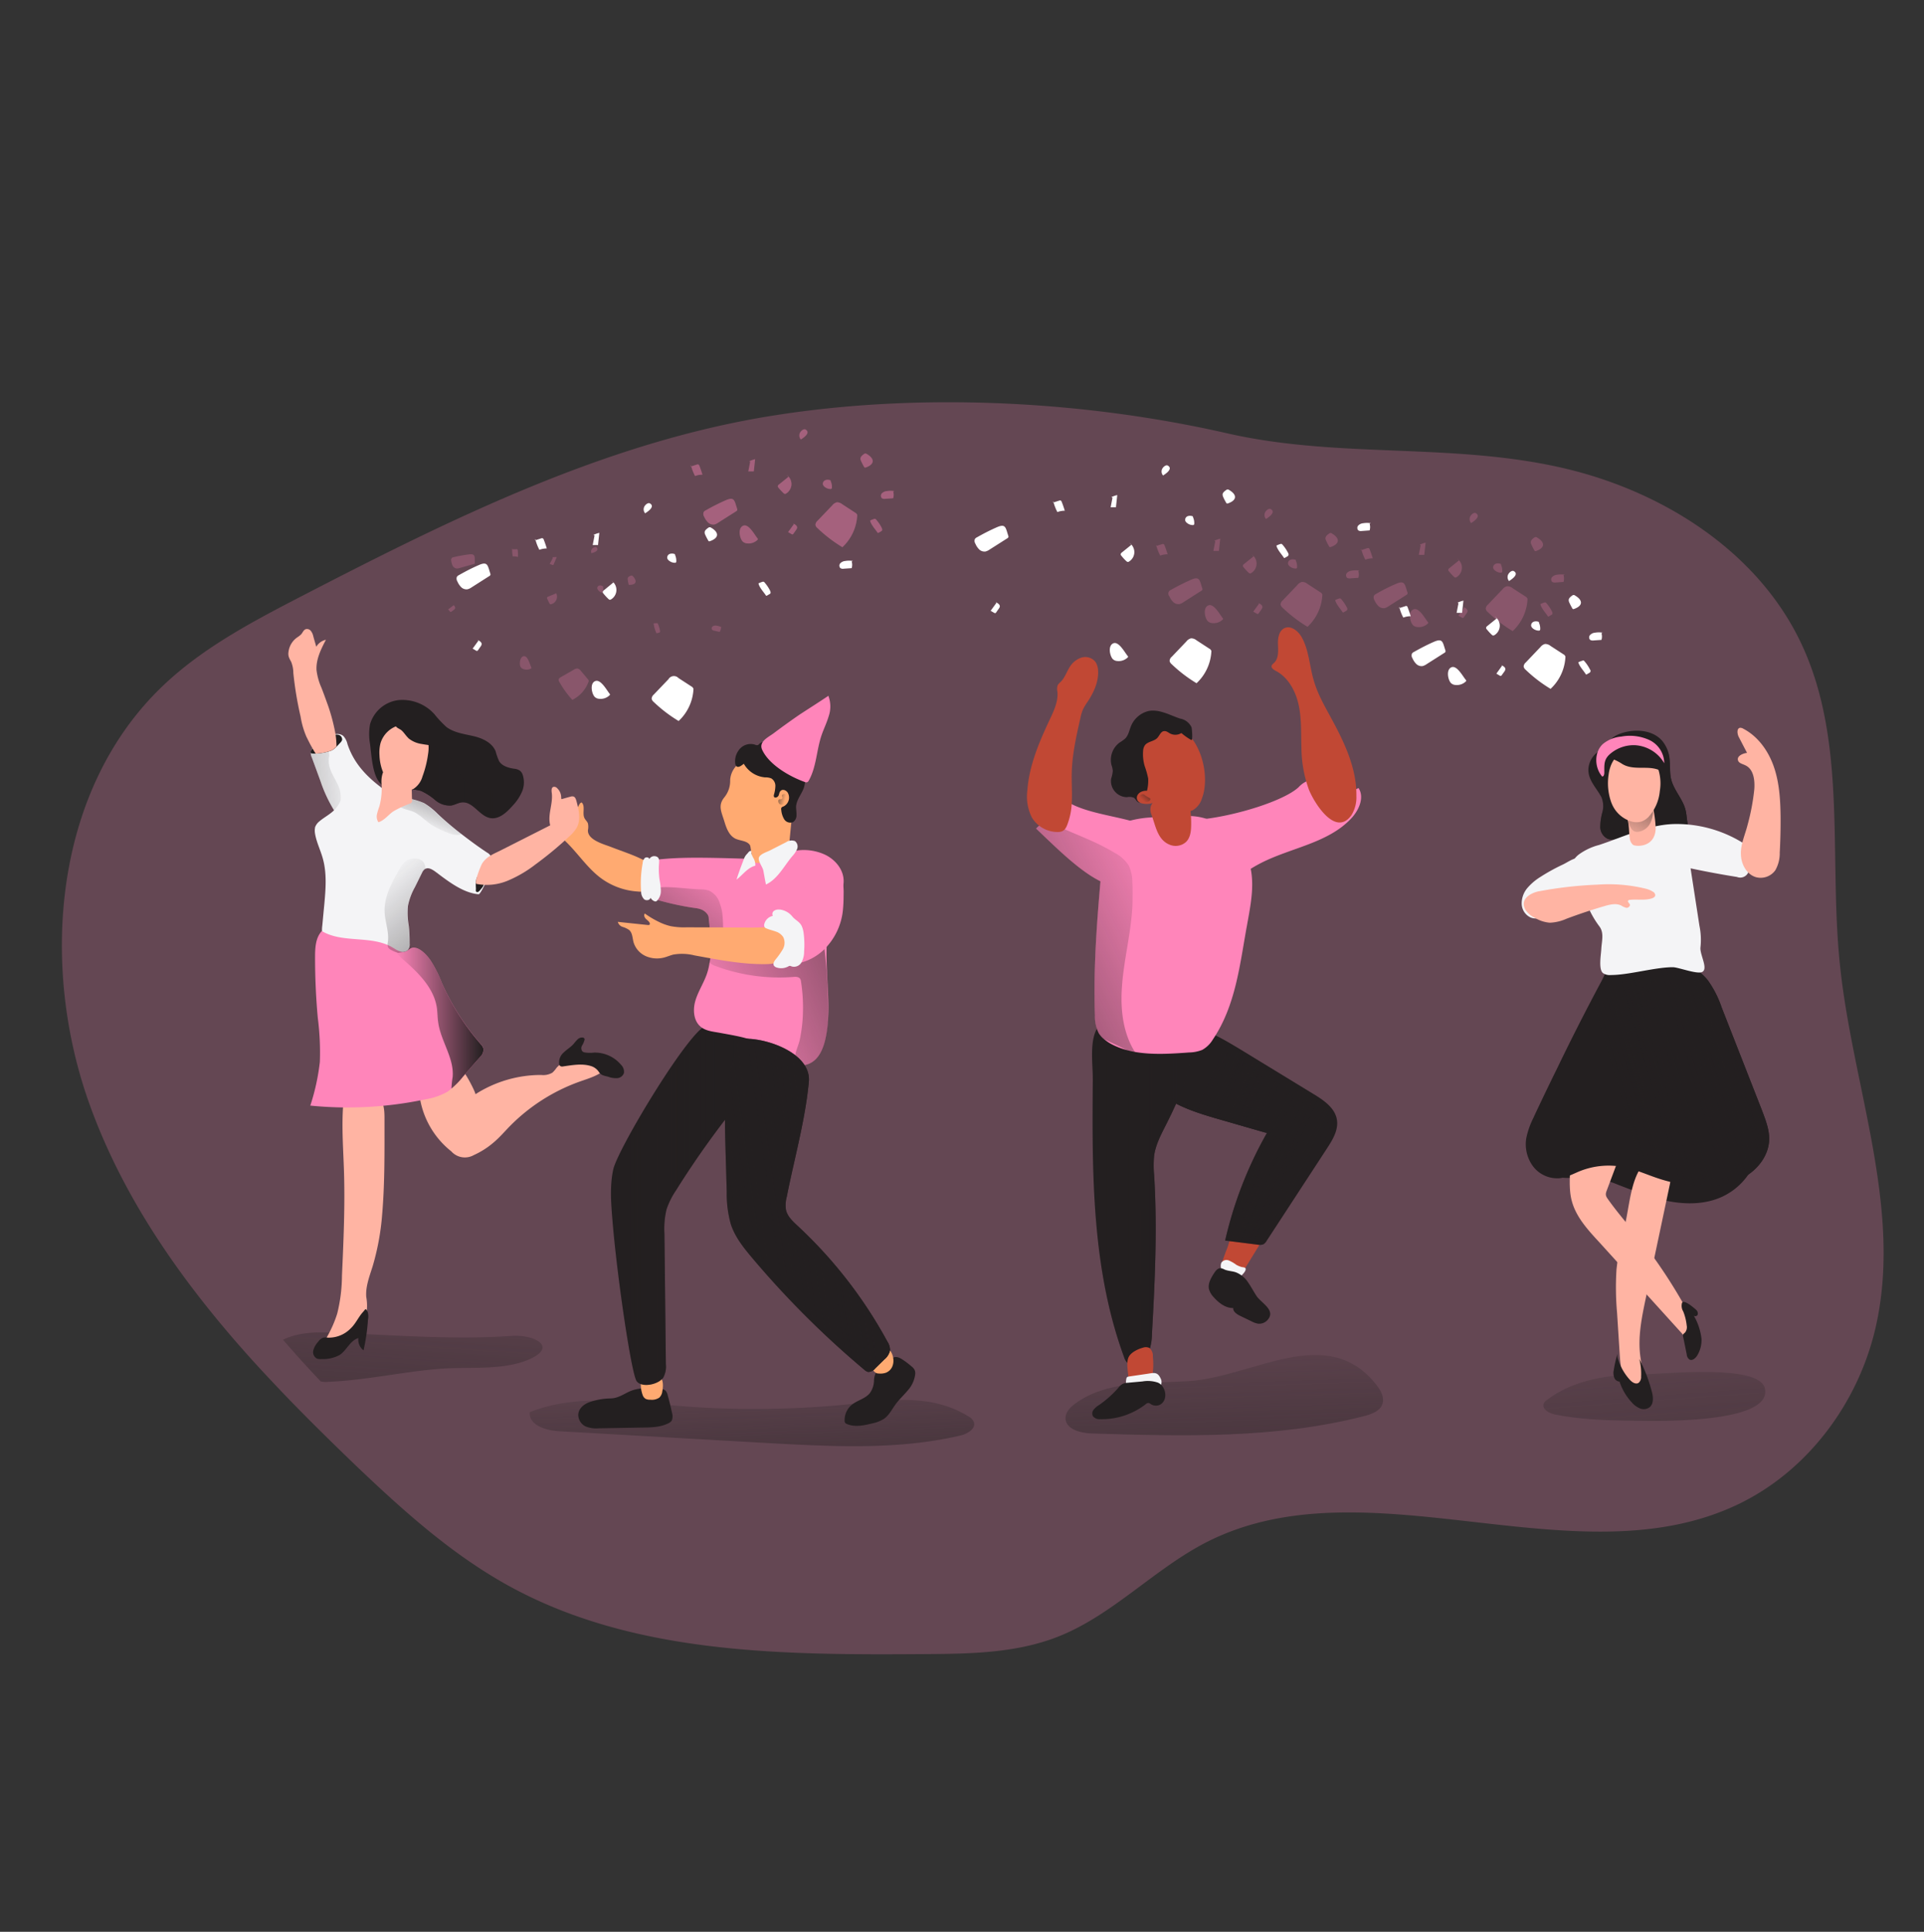 <svg width="256" height="257" fill="none" xmlns="http://www.w3.org/2000/svg"><rect width="100%" height="100%" fill="#333333" stroke="none"/><path opacity=".24" d="M249.539 176.705c-2.314 9.956-9.011 18.961-18.202 23.386-21.637 10.419-49.326-5.808-70.738 5.042-6.983 3.552-12.528 9.725-19.814 12.598-5.612 2.215-11.807 2.287-17.838 2.323-18.832.129-38.59.041-55.117-9.005-7.706-4.214-14.285-10.166-20.654-16.241-3.707-3.573-7.445-7.242-10.998-11.041a164.776 164.776 0 01-5.012-5.535c-8.105-9.396-15.043-19.644-19.236-31.276-6.774-18.832-4.665-42.151 9.897-55.864 5.268-4.975 11.776-8.398 18.212-11.734 19.983-10.336 40.52-20.513 62.72-24.054 19.45-3.12 41.251-2.05 60.446 2.323 15.12 3.47 30.326 1.146 45.389 4.785 13.046 3.166 25.513 11.184 31.176 23.412 5.99 12.937 3.584 27.996 5.012 42.192 1.618 16.35 8.469 32.684 4.757 48.689z" fill="#FF85BA"/><path d="M93.906 67.89a.699.699 0 00-.282.237.676.676 0 00.072.617c.118.282.292.534.507.755.22.216.522.319.829.283.195-.046.379-.134.543-.257l2.375-1.506a.29.29 0 00.139-.144.282.282 0 000-.16c-.369-1.11-.338-1.685-1.541-1.156a27.56 27.56 0 00-2.637 1.331h-.005zm20.019.401l-1.854-1.208a1.134 1.134 0 00-.727-.262c-.24.067-.455.211-.609.412l-1.956 2.045a.765.765 0 00-.281.56.741.741 0 00.266.417 19.059 19.059 0 003.323 2.544 6.228 6.228 0 001.976-4.307m-9.144-5.068l-1.26 1.018a.355.355 0 00-.169.23.341.341 0 00.103.227 7.5 7.5 0 00.655.704.417.417 0 00.164.103.3.3 0 00.215-.067c.415-.267.671-.724.686-1.223a1.52 1.52 0 00-.655-1.249m5.878.746a.949.949 0 00-.702-.041.528.528 0 00-.348.565.693.693 0 00.22.319c.22.185.497.293.784.298a.213.213 0 00.138-.03.249.249 0 00.066-.176 1.847 1.847 0 00-.179-.863m4.803-3.598a.516.516 0 00-.169-.062.428.428 0 00-.22.098c-.21.149-.436.34-.441.596a.76.76 0 00.087.319c.118.272.251.534.405.786a.171.171 0 00.071.077c.041.01.082.01.123 0 1.219-.416 1.25-1.177.144-1.814zm3.686 4.945a3.049 3.049 0 00-1.014 0c-.245.02-.476.123-.65.298a.473.473 0 000 .652c.143.077.302.108.461.077l1.044-.072a1.547 1.547 0 000-.889m-2.068 5.474s.02.026.036.031h.046l.363-.21a.383.383 0 00.134-.109c.071-.108 0-.252-.036-.365-.2-.395-.451-.76-.743-1.094a.237.237 0 00-.123-.093.245.245 0 00-.122 0 3.542 3.542 0 00-.559.221c.118.555.681 1.146 1.004 1.624v-.005zM99.82 61.415l-.252 1.295h.635s.051.01.077 0a.1.1 0 00.026-.067l.169-1.557c-.272.067-.533.16-.784.272m1.106 10.274a.146.146 0 01.046.088c0 .041-.02.082-.056.108a1.71 1.71 0 01-1.388.462.917.917 0 01-.604-.272c-.4-.463-.64-1.784.098-2.082.737-.298 1.525 1.244 1.909 1.696h-.005zm4.833-1.901l-.768 1.054.441.262c.041.03.097.051.148.046a.213.213 0 00.138-.113l.323-.463a.711.711 0 00.148-.293c.036-.293-.281-.462-.553-.601m-13.573-7.736c.123.504.308.987.548 1.44.313-.119.645-.18.983-.175a15.8 15.8 0 00-.399-1.172c-.03-.072-.072-.16-.148-.185a.24.24 0 00-.17 0l-.844.272m14.653-3.603s1.464-.827.63-1.32c-.241-.14-.589.164-.717.375a.81.81 0 00.087.945z" opacity=".24" fill="#FF85BA"/><path d="M93.906 67.89a.699.699 0 00-.282.237.676.676 0 00.072.617c.118.282.292.534.507.755.22.216.522.319.829.283.195-.046.379-.134.543-.257l2.375-1.506a.29.29 0 00.139-.144.282.282 0 000-.16c-.369-1.11-.338-1.685-1.541-1.156a27.56 27.56 0 00-2.637 1.331h-.005zm20.019.401l-1.854-1.208a1.134 1.134 0 00-.727-.262c-.24.067-.455.211-.609.412l-1.956 2.045a.765.765 0 00-.281.56.741.741 0 00.266.417 19.059 19.059 0 003.323 2.544 6.228 6.228 0 001.976-4.307m-9.144-5.068l-1.26 1.018a.355.355 0 00-.169.23.341.341 0 00.103.227 7.5 7.5 0 00.655.704.417.417 0 00.164.103.3.3 0 00.215-.067c.415-.267.671-.724.686-1.223a1.52 1.52 0 00-.655-1.249m5.878.746a.949.949 0 00-.702-.041.528.528 0 00-.348.565.693.693 0 00.22.319c.22.185.497.293.784.298a.213.213 0 00.138-.03.249.249 0 00.066-.176 1.847 1.847 0 00-.179-.863m4.803-3.598a.516.516 0 00-.169-.062.428.428 0 00-.22.098c-.21.149-.436.34-.441.596a.76.76 0 00.087.319c.118.272.251.534.405.786a.171.171 0 00.071.077c.041.01.082.01.123 0 1.219-.416 1.25-1.177.144-1.814zm3.686 4.945a3.049 3.049 0 00-1.014 0c-.245.02-.476.123-.65.298a.473.473 0 000 .652c.143.077.302.108.461.077l1.044-.072a1.547 1.547 0 000-.889m-2.068 5.474s.02.026.036.031h.046l.363-.21a.383.383 0 00.134-.109c.071-.108 0-.252-.036-.365-.2-.395-.451-.76-.743-1.094a.237.237 0 00-.123-.093.245.245 0 00-.122 0 3.542 3.542 0 00-.559.221c.118.555.681 1.146 1.004 1.624v-.005zM99.82 61.415l-.252 1.295h.635s.051.01.077 0a.1.1 0 00.026-.067l.169-1.557c-.272.067-.533.16-.784.272m1.106 10.274a.146.146 0 01.046.088c0 .041-.02.082-.056.108a1.71 1.71 0 01-1.388.462.917.917 0 01-.604-.272c-.4-.463-.64-1.784.098-2.082.737-.298 1.525 1.244 1.909 1.696h-.005zm4.833-1.901l-.768 1.054.441.262c.041.03.097.051.148.046a.213.213 0 00.138-.113l.323-.463a.711.711 0 00.148-.293c.036-.293-.281-.462-.553-.601m-13.573-7.736c.123.504.308.987.548 1.44.313-.119.645-.18.983-.175a15.8 15.8 0 00-.399-1.172c-.03-.072-.072-.16-.148-.185a.24.24 0 00-.17 0l-.844.272m14.653-3.603s1.464-.827.63-1.32c-.241-.14-.589.164-.717.375a.81.81 0 00.087.945zm76.539 20.545a.756.756 0 00-.282.241.678.678 0 00.072.617c.123.278.292.535.507.75.22.216.522.324.829.288.195-.051.379-.139.543-.257l2.376-1.51a.289.289 0 00.138-.145.27.27 0 000-.154c-.369-1.11-.338-1.69-1.541-1.162a23.92 23.92 0 00-2.637 1.332h-.005zm20.019.442l-1.853-1.202a1.138 1.138 0 00-.727-.263 1.09 1.09 0 00-.61.406l-1.955 2.051a.74.74 0 00-.282.56.73.73 0 00.266.417c1.009.966 2.12 1.82 3.318 2.539a6.224 6.224 0 001.976-4.307m-9.123-5.099l-1.26 1.017a.372.372 0 00-.169.232.323.323 0 00.108.22c.2.252.415.489.65.705a.253.253 0 00.353.056c.005 0 .016-.01.021-.015a1.469 1.469 0 00.031-2.467m5.867.739a.973.973 0 00-.701-.045.53.53 0 00-.349.565.602.602 0 00.221.319c.22.19.496.303.788.313a.26.26 0 00.138-.03.25.25 0 00.067-.175 1.88 1.88 0 00-.179-.869m4.797-3.613a.336.336 0 00-.169-.062.442.442 0 00-.22.093c-.21.154-.435.34-.44.601a.804.804 0 00.087.319c.118.267.251.53.404.781a.153.153 0 00.072.077.168.168 0 00.123 0c1.218-.421 1.249-1.166.143-1.809zm3.686 4.955a3.048 3.048 0 00-1.013 0 1.05 1.05 0 00-.651.297.47.47 0 000 .658.72.72 0 00.461.078l1.045-.078a1.547 1.547 0 000-.889m-2.079 5.469s.021.025.036.03a.07.07 0 00.046 0l.364-.21a.39.39 0 00.133-.108c.071-.103 0-.247-.036-.365a5.325 5.325 0 00-.743-1.1.265.265 0 00-.122-.093.249.249 0 00-.123 0c-.19.057-.379.129-.558.216.122.555.691 1.151.998 1.63h.005zm-16.927-9.457l-.251 1.28h.635s.051.01.077 0a.126.126 0 00.026-.072l.169-1.553a3.816 3.816 0 00-.784.273m1.086 10.289s.041.057.051.088a.181.181 0 01-.061.113 1.714 1.714 0 01-1.388.462.918.918 0 01-.604-.272c-.405-.463-.645-1.789.092-2.082.737-.293 1.531 1.244 1.915 1.691h-.005zm4.828-1.912l-.768 1.06.461.261a.237.237 0 00.143.046.212.212 0 00.138-.118l.323-.462a.743.743 0 00.148-.298c.036-.288-.281-.463-.548-.597m-13.593-7.719c.123.504.307.987.548 1.44.317-.119.65-.18.988-.18a17.155 17.155 0 00-.405-1.167c-.03-.077-.071-.165-.148-.185a.24.24 0 00-.169 0l-.85.272m14.659-3.603c0-.026 1.464-.833.629-1.321-.24-.144-.588.16-.716.375a.806.806 0 00.087.946zm-39.946 8.881a.53.53 0 00-.205.853c.118.283.287.534.502.755.22.216.522.32.829.283.195-.046.384-.133.548-.257l2.37-1.511a.262.262 0 00.139-.139.288.288 0 000-.16c-.369-1.11-.333-1.69-1.536-1.156-.901.396-1.782.843-2.642 1.332h-.005zm20.024.411l-1.853-1.208a1.138 1.138 0 00-.727-.262 1.1 1.1 0 00-.615.411l-1.951 2.046a.745.745 0 00-.286.56.755.755 0 00.266.416c1.009.967 2.12 1.82 3.318 2.54a6.227 6.227 0 001.976-4.303m-9.149-5.077l-1.26 1.017a.372.372 0 00-.169.232c.005.087.046.17.108.226.199.246.419.483.65.704a.404.404 0 00.169.103c.077 0 .148-.02.21-.067a1.469 1.469 0 00.03-2.467m5.888.74a.946.946 0 00-.701-.041.518.518 0 00-.343.565.627.627 0 00.215.319c.22.185.497.293.783.298.052 0 .103-.01.144-.03a.244.244 0 00.061-.176 1.86 1.86 0 00-.179-.863m4.802-3.603a.336.336 0 00-.169-.062.392.392 0 00-.22.098c-.21.149-.44.34-.461.596a.797.797 0 00.087.319c.118.267.251.53.405.781a.183.183 0 00.072.082.166.166 0 00.122 0c1.24-.421 1.27-1.171.164-1.814zm3.687 4.95a3.049 3.049 0 00-1.014 0 1.03 1.03 0 00-.65.298.473.473 0 000 .652.652.652 0 00.46.077l1.045-.071a1.483 1.483 0 000-.895m-2.079 5.474s.021.026.036.03a.071.071 0 00.046 0l.369-.21a.422.422 0 00.128-.103.36.36 0 00-.036-.365 5.19 5.19 0 00-.742-1.094.223.223 0 00-.123-.093.251.251 0 00-.123 0c-.19.057-.379.129-.558.221.123.545.691 1.146.998 1.62l.005-.006zM161.7 72.008l-.251 1.28h.635a.078.078 0 00.082 0 .176.176 0 00.026-.072l.169-1.552c-.272.067-.533.16-.784.272m1.116 10.3s.041.057.046.088a.139.139 0 01-.061.108 1.715 1.715 0 01-1.388.462.917.917 0 01-.604-.272c-.399-.463-.645-1.784.092-2.082.738-.298 1.531 1.234 1.915 1.696zm4.828-1.922l-.768 1.054.461.262a.21.21 0 00.144.046.245.245 0 00.143-.113l.317-.463a.714.714 0 00.149-.298c.036-.288-.282-.462-.548-.596m-13.588-7.73c.117.504.302.987.542 1.44.313-.124.65-.18.988-.175a18.339 18.339 0 00-.404-1.172c-.026-.072-.072-.165-.149-.185a.239.239 0 00-.169 0l-.849.272m14.658-3.608c0-.026 1.47-.833.635-1.321-.241-.139-.594.16-.722.375a.81.81 0 00.087.946z" opacity=".24" fill="#FF85BA"/><path d="M188.145 86.723a.654.654 0 00-.277.236.675.675 0 00.072.617c.118.278.287.535.502.75.22.216.522.324.829.288.195-.051.384-.139.548-.257l2.376-1.51a.283.283 0 00.133-.145.27.27 0 000-.154c-.374-1.11-.338-1.69-1.541-1.162-.912.396-1.782.854-2.637 1.337h-.005zm20.019.412l-1.854-1.203a1.134 1.134 0 00-.727-.262 1.116 1.116 0 00-.614.406l-1.951 2.05a.766.766 0 00-.287.561.757.757 0 00.267.416 18.733 18.733 0 003.317 2.54 6.225 6.225 0 001.977-4.308m-9.134-5.073l-1.26 1.018a.365.365 0 00-.164.231c0 .087.041.17.103.226.199.247.414.483.65.704a.32.32 0 00.169.103.308.308 0 00.21-.061 1.47 1.47 0 00.036-2.463m5.873.73a.949.949 0 00-.702-.041.52.52 0 00-.343.565.649.649 0 00.215.319c.22.185.497.293.783.303.052 0 .103-.01.144-.03a.225.225 0 00.061-.176 1.877 1.877 0 00-.174-.868m4.797-3.608a.336.336 0 00-.168-.062.39.39 0 00-.221.093c-.21.154-.44.34-.44.601 0 .108.031.216.082.319.118.267.256.53.404.781a.153.153 0 00.072.077.17.17 0 00.123 0c1.224-.421 1.249-1.166.143-1.809h.005zm3.687 4.954a3.049 3.049 0 00-1.014 0c-.246.02-.471.124-.65.298a.47.47 0 000 .658.72.72 0 00.461.078l1.044-.073a1.565 1.565 0 000-.894m-2.079 5.469s.021.026.036.031a.07.07 0 00.046 0l.369-.21a.29.29 0 00.159-.37.4.4 0 00-.062-.098 5.31 5.31 0 00-.742-1.1.273.273 0 00-.123-.093.252.252 0 00-.123.026c-.19.056-.379.129-.558.216.123.524.691 1.105.998 1.598zm-16.947-9.456l-.246 1.28h.63c.026.01.057.01.082 0 .016-.021.021-.047.026-.073l.169-1.552a3.822 3.822 0 00-.784.273m1.111 10.284a.192.192 0 01.046.093.139.139 0 01-.061.108 1.715 1.715 0 01-1.388.462.918.918 0 01-.604-.272c-.399-.463-.64-1.789.092-2.082.733-.293 1.521 1.244 1.915 1.691zm4.818-1.902l-.762 1.059.44.262c.041.03.092.046.143.046a.253.253 0 00.144-.118l.317-.442a.745.745 0 00.149-.298c.035-.288-.277-.463-.548-.596m-13.573-7.751c.122.504.302.987.542 1.439.318-.118.65-.18.988-.18a14.47 14.47 0 00-.404-1.167.213.213 0 00-.23-.195.152.152 0 00-.082.026l-.85.272m14.653-3.613c0-.026 1.469-.833.635-1.321-.241-.144-.589.16-.717.375a.8.8 0 00.082.946zm-70.799-5.822a.7.7 0 00-.282.236.688.688 0 00.072.622c.117.277.286.534.501.75.221.216.523.319.83.283.194-.047.384-.134.548-.252l2.375-1.511a.275.275 0 00.133-.144.254.254 0 000-.154c-.373-1.116-.337-1.691-1.541-1.162-.901.396-1.776.843-2.631 1.331h-.005zm31.063 14.909l-1.854-1.208a1.134 1.134 0 00-.727-.262c-.245.067-.46.21-.614.411l-1.951 2.046a.745.745 0 00-.286.56.755.755 0 00.266.416 18.709 18.709 0 003.318 2.54 6.229 6.229 0 001.976-4.308m-10.645-14.109l-1.259 1.018a.361.361 0 00-.164.231c0 .088.041.17.102.227.2.251.415.488.65.704a.408.408 0 00.169.102.286.286 0 00.21-.066c.42-.267.676-.725.686-1.224 0-.493-.24-.96-.65-1.243m8.458-3.515a.946.946 0 00-.701-.041.518.518 0 00-.343.565.606.606 0 00.22.319c.215.19.492.293.778.303a.268.268 0 00.144-.03.25.25 0 00.066-.176 1.894 1.894 0 00-.179-.868m4.798-3.609a.34.34 0 00-.169-.062.42.42 0 00-.22.093c-.21.154-.461.34-.461.601a.888.888 0 00.082.319c.118.267.256.53.409.781a.153.153 0 00.072.077.155.155 0 00.118 0c1.244-.421 1.28-1.166.169-1.809zm18.872 4.436a3.054 3.054 0 00-1.014 0 1.03 1.03 0 00-.65.298.473.473 0 000 .653c.138.082.302.113.46.082l1.045-.077a1.547 1.547 0 000-.89m-11.397 4.529s.02.026.036.031h.046l.369-.21a.373.373 0 00.128-.109.362.362 0 00-.036-.365 5.154 5.154 0 00-.743-1.094.215.215 0 00-.245-.093c-.19.057-.379.129-.559.221.123.555.692 1.146.999 1.624l.005-.005zm-22.815-7.997l-.246 1.28h.635s.051.01.077 0a.09.09 0 000-.073l.169-1.552a3.886 3.886 0 00-.789.273m2.182 21.144c.025.02.046.051.046.087a.14.14 0 01-.062.108c-.368.355-.88.525-1.387.463a.913.913 0 01-.604-.273c-.4-.462-.64-1.783.092-2.081.732-.298 1.531 1.244 1.915 1.696zm-17.475-7.072l-.768 1.054.461.262a.177.177 0 00.251-.01c.015-.016.025-.036.036-.057l.322-.462a.693.693 0 00.149-.293c.035-.288-.282-.463-.548-.597m7.664-13.42c.123.504.308.987.548 1.44.313-.119.645-.18.983-.18a13.02 13.02 0 00-.404-1.167c-.026-.077-.067-.165-.143-.185a.24.24 0 00-.169 0l-.845.272m14.643-3.603c0-.025 1.464-.832.63-1.32-.241-.144-.589.159-.717.375a.794.794 0 00.087.946zM61.072 76.506a.698.698 0 00-.282.236.708.708 0 00.072.617c.117.282.286.534.501.755.22.216.523.319.83.283a1.57 1.57 0 00.548-.252l2.37-1.51a.29.29 0 00.138-.145.263.263 0 000-.154c-.368-1.115-.337-1.691-1.54-1.162-.917.396-1.783.848-2.638 1.332zM92.134 91.41l-1.853-1.202a.838.838 0 00-1.337.15l-1.955 2.045a.767.767 0 00-.282.56.745.745 0 00.266.416 18.801 18.801 0 003.323 2.54 6.225 6.225 0 001.976-4.303M81.623 77.482l-1.26 1.038a.37.37 0 00-.169.231c.005.088.046.17.108.227.2.246.415.483.65.704a.37.37 0 00.17.108.34.34 0 00.209-.067 1.469 1.469 0 00.03-2.467m8.464-3.521a.973.973 0 00-.701-.046.519.519 0 00-.343.565.584.584 0 00.22.319c.215.185.492.293.778.298.052.01.103 0 .144-.03a.213.213 0 00.061-.17 1.888 1.888 0 00-.174-.869m4.797-3.602a.337.337 0 00-.169-.062.385.385 0 00-.22.092c-.21.15-.46.34-.46.596 0 .114.03.221.081.32.118.266.256.528.405.78a.151.151 0 00.071.077.17.17 0 00.123 0c1.244-.421 1.275-1.166.17-1.809v.005zm18.873 4.43a3.054 3.054 0 00-1.014 0c-.246.02-.476.123-.65.297a.473.473 0 000 .653.653.653 0 00.46.077l1.045-.072a1.547 1.547 0 000-.889m-11.397 4.534s.02.025.036.03c.015.005.03.005.046 0l.363-.21a.358.358 0 00.133-.103c.072-.108 0-.252-.035-.365a5.325 5.325 0 00-.743-1.1.257.257 0 00-.123-.088.249.249 0 00-.123 0 3.738 3.738 0 00-.558.216c.108.55.692 1.147.999 1.624l.005-.005zm-22.815-7.998l-.246 1.28h.63c.026.01.056.01.082 0a.17.17 0 000-.072l.169-1.552a3.826 3.826 0 00-.783.272m2.155 21.14c.02.026.036.057.046.088 0 .046-.025.082-.061.112-.374.355-.88.525-1.388.463a.917.917 0 01-.604-.272c-.4-.463-.645-1.789.092-2.082.738-.293 1.547 1.244 1.915 1.691zm-17.459-7.067l-.768 1.054.44.262a.23.23 0 00.149.046.217.217 0 00.138-.113l.323-.463a.63.63 0 00.143-.293c.036-.293-.276-.462-.548-.601M71.225 71.7c.117.503.302.986.542 1.444.318-.118.65-.18.988-.18-.122-.396-.25-.787-.404-1.167a.258.258 0 00-.148-.185.313.313 0 00-.17 0l-.85.278m14.659-3.598c0-.026 1.47-.833.635-1.321-.241-.144-.59.16-.717.375a.8.8 0 00.082.946z" fill="#fff"/><path d="M60.36 74.126a.48.48 0 00-.241.102.48.48 0 00-.072.432c.026.211.087.417.185.607a.72.72 0 00.501.365c.144.005.287-.016.42-.062l1.9-.54a.181.181 0 00.123-.072.193.193 0 000-.108c-.026-.822.112-1.207-.804-1.094-.676.087-1.342.21-2.007.365l-.005.005zm17.93 16.319l-.998-1.188a.78.78 0 00-.436-.318.81.81 0 00-.496.149l-1.726.987c-.128.072-.271.17-.302.318a.494.494 0 00.098.335 12.69 12.69 0 001.725 2.38 4.359 4.359 0 002.186-2.499m-4.336-11.673l-1.05.432a.194.194 0 00-.138.298c.087.206.184.411.297.607.02.04.05.077.092.103a.2.2 0 00.153 0c.543-.15.866-.715.717-1.265a1.002 1.002 0 00-.204-.385m6.41-.673a.666.666 0 00-.461-.17.376.376 0 00-.348.314c0 .092.03.185.082.262a.86.86 0 00.46.36.18.18 0 00.103 0c.04 0 .061-.062.072-.103.071-.2.087-.417.056-.622m3.968-1.434a.247.247 0 00-.272-.072c-.169.061-.363.139-.414.313a.589.589 0 000 .231c.025.206.061.412.117.607 0 .026.016.046.031.067.026.01.056.01.082 0 .896 0 1.06-.489.456-1.146zm11.817 6.794a2.291 2.291 0 00-.681-.215.726.726 0 00-.497.072.328.328 0 00-.122.441c.081.083.189.14.307.155l.716.159c.118-.18.18-.386.18-.601m-8.602.755v.026h.036l.286-.067a.299.299 0 00.113-.041.26.26 0 00.046-.257 3.817 3.817 0 00-.276-.89.162.162 0 00-.067-.087.249.249 0 00-.087 0c-.138 0-.276.01-.415.031.057.442.18.874.364 1.28v.005zM73.564 74.218l-.42.812.42.139s.041.005.062 0c.015-.01.025-.026.025-.041l.425-1.013c-.194-.01-.389 0-.583.026m-2.791 14.674s.006.047 0 .072c0 .031-.035.046-.066.062-.318.17-.696.185-1.03.046a.642.642 0 01-.358-.308c-.174-.386-.071-1.337.461-1.393.533-.057.814 1.146.988 1.526l.005-.005zM60.355 80.52l-.732.56.245.267c.02.03.051.051.087.062a.183.183 0 00.123-.047l.307-.236a.46.46 0 00.16-.17c.081-.185-.093-.38-.252-.514m7.854-7.503c-.015.364.01.724.077 1.084.235-.02.471.01.701.077 0-.293 0-.58-.035-.869a.23.23 0 00-.062-.159.17.17 0 00-.123 0h-.624m10.613.525s1.157-.263.697-.761c-.134-.144-.43 0-.558.113a.56.56 0 00-.134.653l-.005-.005z" opacity=".24" fill="#FF85BA"/><path d="M212.603 156.788c.916.18 1.817.457 2.677.822 2.233.853 4.465 1.763 6.81 2.205 2.345.442 4.859.401 7.03-.596a8.678 8.678 0 004.08-3.917.336.336 0 00.052-.262.367.367 0 00-.205-.164l-5.274-2.195a24.946 24.946 0 00-3.978-1.393 24.228 24.228 0 00-5.315-.416 27.87 27.87 0 00-5.555.391 9.742 9.742 0 00-4.941 2.446 3.466 3.466 0 00-.926 1.439c-.41 1.45.512 1.573 1.638 1.558 1.285-.016 2.611-.155 3.912.072l-.005.01z" fill="#231F20"/><path d="M218.992 182.821c-4.592 0-9.441.622-13.117 3.387a1.279 1.279 0 00-.461.488c-.317.73.671 1.311 1.444 1.47 3.763.766 7.639.807 11.479.853 2.355.026 17.536.335 16.491-4.307-.732-3.305-13.511-1.891-15.836-1.891z" fill="url(#paint0_linear_2188_2352)"/><path d="M209.659 161.152c.783 1.593 2.058 2.94 3.287 4.276l11.156 12.31c.087.113.205.2.338.257a.622.622 0 00.584-.221c.696-.73.271-1.928-.21-2.822a69.328 69.328 0 00-5.007-7.992c-1.849-2.55-4.019-4.847-5.847-7.407-.128-.18-.267-.375-.287-.596-.026-.206.051-.411.123-.601.512-1.362 1.024-2.724 1.531-4.087a7.701 7.701 0 00-5.453-.478c-.256.072-.517.17-.686.376-.195.236-.22.565-.241.868-.071 1.249-.148 2.509 0 3.752a7.25 7.25 0 00.712 2.36v.005z" fill="#FFB4A3"/><path d="M216.197 163.007a39.214 39.214 0 00-1.111 5.854 38.191 38.191 0 00.077 5.829l.348 5.474c.123 1.973.42 4.24 2.084 5.289.246.185.558.262.86.21.599-.169.65-.997.538-1.614-.221-1.223-.579-2.415-.743-3.649-.338-2.585.205-5.191.743-7.745l3.21-15.189c.491-2.323-2.279-4.358-3.845-2.168-1.403 1.968-1.603 5.422-2.161 7.709z" fill="#FFB4A3"/><path d="M204.093 148.585c-.46.889-.803 1.835-1.008 2.812a4.931 4.931 0 00.952 3.839 4.028 4.028 0 003.584 1.496c.927-.124 1.741-.586 2.596-.931a10.325 10.325 0 015.857-.529c1.618.324 3.128 1.038 4.7 1.542 1.762.576 3.6.894 5.453.956 2.043.067 4.168-.206 5.929-1.213 1.761-1.007 3.169-2.853 3.241-4.898.046-1.337-.461-2.622-.927-3.871l-5.406-13.8a13.65 13.65 0 00-1.813-3.557c-1.387-1.757-3.569-2.729-5.765-3.094-1.736-.287-4.239-.555-5.944 0-1.347.427-1.854 2.061-2.468 3.213a302.155 302.155 0 00-5.909 11.621 353.715 353.715 0 00-3.077 6.404l.005.01z" fill="#231F20"/><path d="M204.093 148.585c-.46.889-.803 1.835-1.008 2.812a4.931 4.931 0 00.952 3.839 4.028 4.028 0 003.584 1.496c.927-.124 1.741-.586 2.596-.931a10.325 10.325 0 015.857-.529c1.618.324 3.128 1.038 4.7 1.542 1.762.576 3.6.894 5.453.956 2.043.067 4.168-.206 5.929-1.213 1.761-1.007 3.169-2.853 3.241-4.898.046-1.337-.461-2.622-.927-3.871l-5.406-13.8a13.65 13.65 0 00-1.813-3.557c-1.387-1.757-3.569-2.729-5.765-3.094-1.736-.287-4.239-.555-5.944 0-1.347.427-1.854 2.061-2.468 3.213a302.155 302.155 0 00-5.909 11.621 353.715 353.715 0 00-3.077 6.404l.005.01z" fill="url(#paint1_linear_2188_2352)"/><path d="M211.379 102.009a3.034 3.034 0 011.725-2.262c.251-.072.482-.21.666-.395.092-.144.164-.304.22-.463.338-.776 1.183-1.192 1.992-1.418 1.787-.514 3.947-.324 5.171 1.079.573.699.922 1.557.993 2.462.103.894 0 1.814.22 2.688.354 1.434 1.506 2.56 1.885 3.983.184.699.174 1.434.358 2.128.21.565.384 1.146.517 1.732a4.523 4.523 0 01-.389 2.169c-.159.514-.44.982-.819 1.362-.804.709-2.084.566-3.011.026-.927-.545-1.618-1.393-2.396-2.149-.778-.755-1.746-1.392-2.816-1.392-.594 0-1.198.241-1.761.041a1.759 1.759 0 01-1.009-1.594c.01-.668.108-1.331.287-1.973a3.08 3.08 0 00-.123-1.964c-.676-1.3-1.966-2.41-1.71-4.055v-.005z" fill="#231F20"/><path d="M211.379 102.009a3.034 3.034 0 011.725-2.262c.251-.072.482-.21.666-.395.092-.144.164-.304.22-.463.338-.776 1.183-1.192 1.992-1.418 1.787-.514 3.947-.324 5.171 1.079.573.699.922 1.557.993 2.462.103.894 0 1.814.22 2.688.354 1.434 1.506 2.56 1.885 3.983.184.699.174 1.434.358 2.128.21.565.384 1.146.517 1.732a4.523 4.523 0 01-.389 2.169c-.159.514-.44.982-.819 1.362-.804.709-2.084.566-3.011.026-.927-.545-1.618-1.393-2.396-2.149-.778-.755-1.746-1.392-2.816-1.392-.594 0-1.198.241-1.761.041a1.759 1.759 0 01-1.009-1.594c.01-.668.108-1.331.287-1.973a3.08 3.08 0 00-.123-1.964c-.676-1.3-1.966-2.41-1.71-4.055v-.005z" fill="url(#paint2_linear_2188_2352)"/><path d="M232.192 112.314c.251.149.476.334.666.55.64.812.256 1.999-.159 2.95a1.172 1.172 0 01-1.582.853 121.542 121.542 0 01-6.175-1.146l1.178 7.632c.194.931.24 1.892.143 2.837-.149.931 1.07 2.863.235 3.31-.665.36-3.164-.621-3.916-.627-2.386 0-5.858 1.044-8.244 1.039a1.584 1.584 0 01-1.059-.262c-.594-.514-.267-2.354-.221-3.136.052-1.11.415-2.189-.256-3.078a12.646 12.646 0 01-2.365-5.577c-.041-.252-.107-.55-.343-.643-.154-.025-.307-.036-.461-.025a.854.854 0 01-.614-.715 2.719 2.719 0 011.065-2.606 7.97 7.97 0 012.667-1.254c3.241-1.064 6.605-2.724 10.046-2.791a16.741 16.741 0 019.4 2.699l-.005-.01z" fill="#F4F4F6"/><path d="M216.847 111.497c.026.339.174.658.425.889.354.263 3.001.427 3.026-2.246a15.863 15.863 0 00-.389-2.863c-.169-.334-.681.586-1.044.509-.645-.133-2.734.16-2.453.812.405.987.302 2.128.435 2.899z" fill="#FFB4A3"/><path d="M216.97 110.099c.097.19.241.349.415.462.169.088.358.118.547.103a2.141 2.141 0 001.664-1.182 3.738 3.738 0 00.318-2.097c0 .175-.809.56-.927.627-.363.175-.747.313-1.116.462a4.71 4.71 0 00-1.075.54c-.359.267-.021.75.174 1.079v.006z" fill="url(#paint3_linear_2188_2352)"/><path d="M214.41 106.794a4.095 4.095 0 002.826 2.539c.374.082.758.072 1.127-.026.374-.128.706-.344.983-.627a5.901 5.901 0 001.5-3.433 6.137 6.137 0 00-.128-2.663 3.33 3.33 0 00-1.633-2.035 5.173 5.173 0 00-2.647-.278 3.49 3.49 0 00-.886.149c-.927.34-1.388 1.666-1.505 2.56a7.593 7.593 0 00.363 3.824v-.01zm17.229 6.8c0 1.3.717 2.698 1.961 3.089a2.395 2.395 0 002.611-.9c.41-.719.615-1.536.594-2.364.087-1.583.123-3.166.113-4.749-.026-2.236-.159-4.508-.881-6.62-.722-2.118-2.104-4.081-4.096-5.114a.732.732 0 00-.415-.113c-.46.072-.394.796-.169 1.228l1.096 2.107c-.599.077-1.387.437-1.198 1.008.123.39.619.462.993.658 1.096.519 1.265 1.999 1.168 3.212a29.221 29.221 0 01-.886 4.688c-.323 1.295-.922 2.549-.896 3.88l.005-.01z" fill="#FFB4A3"/><path d="M205.046 116.611a7.46 7.46 0 00-1.772 1.47 3.186 3.186 0 00-.804 2.117 2.05 2.05 0 001.188 1.861c.927.365 1.915-.108 2.78-.566l3.902-2.102a3.589 3.589 0 001.454-1.141c.599-.966.158-2.246-.461-3.192a2.56 2.56 0 00-.753-.801c-.783-.463-1.899.416-2.626.755a25.682 25.682 0 00-2.903 1.593l-.005.006z" fill="#F4F4F6"/><path d="M204.8 118.569c2.56-.483 5.15-.776 7.751-.879a20.846 20.846 0 016.431.54c.348.082.681.226.983.421a.545.545 0 01.277.463c-.031.221-.261.339-.461.406-.927.293-1.925.092-2.888.19-.102 0-.22.036-.266.123-.082.175.174.319.241.504.066.185-.215.463-.461.437a2.261 2.261 0 01-.697-.308c-.675-.329-1.479-.139-2.206.072a73.611 73.611 0 00-5.064 1.685 5.963 5.963 0 01-2.227.53 4.527 4.527 0 01-1.92-.607 3.22 3.22 0 01-1.321-1.11c-.804-1.388.655-2.251 1.823-2.472l.005.005z" fill="#FFB4A3"/><path d="M214.692 182.415c-.036.298 0 .606.107.889a.79.79 0 00.691.494 7.447 7.447 0 001.618 2.76 2.94 2.94 0 001.116.817c.441.175.943.098 1.316-.201.461-.436.436-1.192.302-1.824a21.578 21.578 0 00-1.73-4.59 7.76 7.76 0 01.246 2.38.996.996 0 01-.328.822c-.384.257-.886-.077-1.188-.421a7.381 7.381 0 01-1.526-2.647 1.648 1.648 0 01-.092-.802 15.023 15.023 0 00-.522 2.313l-.01.01zm9.113-9.093c-.107.391-.051.802.159 1.146.241.596.394 1.224.461 1.861.071.339-.01.689-.226.956a1.205 1.205 0 00-.23.221.571.571 0 000 .411l.461 2.262a.925.925 0 00.353.678c.369.216.809-.149 1.034-.514a3.94 3.94 0 00.579-2.22 7.966 7.966 0 00-1.055-3.146c.098.206.461.139.538-.072a.613.613 0 00-.174-.627c-.19-.18-1.649-1.475-1.895-.951l-.005-.005zm-7.875-71.642c.794.462 1.772.462 2.694.462.921 0 1.914.036 2.647.602-.139-1.332-.753-2.73-1.956-3.3a3.926 3.926 0 00-2.78-.082 3.43 3.43 0 00-1.854 1.094c-.287.37-.276.463.123.612.389.17.763.375 1.116.612h.01z" fill="#231F20"/><path d="M217.477 99.135a4.816 4.816 0 013.963 2.406 3.457 3.457 0 00-1.966-3.084 6.239 6.239 0 00-3.763-.463 4.42 4.42 0 00-2.458 1.003c-1.152 1.089-1.111 3.109-.072 4.312.21 0 .277-.278.282-.494 0-1.243-.072-1.881.978-2.682a4.814 4.814 0 013.041-.998h-.005z" fill="#FF85BA"/><path d="M158.172 183.737c-5.217.329-10.946-.108-15.145 3.022-.625.462-1.239 1.095-1.254 1.86-.026 1.511 1.971 2.036 3.476 2.082 12.16.37 24.515.72 36.296-2.323.978-.252 2.089-.658 2.401-1.619.277-.848-.21-1.748-.752-2.452-6.554-8.465-16.497-1.105-25.022-.57z" fill="url(#paint4_linear_2188_2352)"/><path d="M162.545 168.107a.508.508 0 00-.036.277.6.6 0 00.23.283c.348.288.732.519 1.147.694.425.164.901.128 1.29-.103.251-.19.456-.437.599-.715l2.873-4.672c-.195-.514-.866-.606-1.413-.611-.635.036-1.26.18-1.854.416-.415.113-.834-.144-1.167.123-.43.35-.686 1.614-.881 2.128-.287.725-.553 1.45-.793 2.18h.005z" fill="#C14834"/><path d="M154.578 145.666c2.366 1.712 5.228 2.549 8.033 3.351l5.955 1.717a52.633 52.633 0 00-5.555 14.304l4.341.55c.256.056.528.036.774-.067.179-.118.322-.278.419-.463l8.018-12.278c.758-1.157 1.552-2.468 1.316-3.84-.266-1.552-1.741-2.559-3.087-3.377l-9.452-5.756c-2.314-1.393-4.659-2.822-7.291-3.398-1.945-.426-6.691-.493-7.434 1.959-.788 2.595 2.115 5.967 3.963 7.298z" fill="#231F20"/><path d="M154.578 145.666c2.366 1.712 5.228 2.549 8.033 3.351l5.955 1.717a52.633 52.633 0 00-5.555 14.304l4.341.55c.256.056.528.036.774-.067.179-.118.322-.278.419-.463l8.018-12.278c.758-1.157 1.552-2.468 1.316-3.84-.266-1.552-1.741-2.559-3.087-3.377l-9.452-5.756c-2.314-1.393-4.659-2.822-7.291-3.398-1.945-.426-6.691-.493-7.434 1.959-.788 2.595 2.115 5.967 3.963 7.298z" fill="url(#paint5_linear_2188_2352)"/><path d="M145.403 143.503c-.107 12.499-.158 25.328 4.168 37.057.082.293.246.56.461.771.251.19.568.267.88.221a2.49 2.49 0 001.905-1.583 7.335 7.335 0 00.461-2.549c.394-7.026.722-14.073.287-21.094a13.508 13.508 0 010-2.575c.194-1.439.89-2.755 1.546-4.055 1.725-3.403 3.277-6.975 3.707-10.768a4.747 4.747 0 00-.313-2.714 3.631 3.631 0 00-2.386-1.706 10.9 10.9 0 00-3-.17c-2.555.093-4.531 0-6.543 1.753-1.797 1.511-1.157 5.289-1.178 7.406l.005.006z" fill="#231F20"/><path d="M154.578 145.666c2.366 1.712 5.228 2.549 8.033 3.351l5.955 1.717" fill="url(#paint6_linear_2188_2352)"/><path d="M145.403 143.503c-.107 12.499-.158 25.328 4.168 37.057.082.293.246.56.461.771.251.19.568.267.88.221a2.49 2.49 0 001.905-1.583 7.335 7.335 0 00.461-2.549c.394-7.026.722-14.073.287-21.094a13.508 13.508 0 010-2.575c.194-1.439.89-2.755 1.546-4.055 1.725-3.403 3.277-6.975 3.707-10.768a4.747 4.747 0 00-.313-2.714 3.631 3.631 0 00-2.386-1.706 10.9 10.9 0 00-3-.17c-2.555.093-4.531 0-6.543 1.753-1.797 1.511-1.157 5.289-1.178 7.406l.005.006z" fill="url(#paint7_linear_2188_2352)"/><path d="M160.149 108.974c4.454-.514 10.654-2.431 12.62-4.23a3.42 3.42 0 011.05-.787c1.019-.375 2.017.463 2.995.931a4.478 4.478 0 003.948-.052c.819 1.27.041 2.986-1.004 4.076-3.082 3.254-7.936 3.85-11.919 5.87a17.852 17.852 0 00-4.296 3.048c-.302.287-1.044 1.341-1.572.894-.312-.262.036-1.65.087-2 .43-2.924-4.94-7.401-1.909-7.745v-.005zm-9.099 10.881c-.118.02-.24.02-.363 0-1.352-.113-2.663-1.892-3.902-2.442-.118-.056-.23-.103-.363-.169-2.939-1.434-6.262-4.847-8.566-7.011a3.67 3.67 0 011.428-.966c.246-.129.492-.247.717-.375a4.375 4.375 0 001.874-2.324c2.212 1.434 5.688 1.861 8.52 2.616.614.15 1.218.34 1.802.576.63.262-.461 1.794.097 2.226 2.171 1.686.891 7.555-1.249 7.869h.005z" fill="#FF85BA"/><path d="M179.763 108.526a4.484 4.484 0 00.712-2.652c.051-3.634-1.577-7.067-3.313-10.259-.896-1.655-1.853-3.3-2.365-5.114-.548-1.86-.625-3.922-1.552-5.648-.46-.87-1.454-1.702-2.345-1.285-.762.365-.896 1.392-.855 2.235.036.843.087 1.825-.537 2.395-.123.114-.266.211-.307.365-.082.309.266.53.542.679 1.675.874 2.658 2.714 3.057 4.564s.297 3.773.364 5.664c.01 1.902.348 3.788.993 5.577.706 1.752 3.497 6.291 5.606 3.474v.005z" fill="#C14834"/><path d="M164.48 168.251a4.799 4.799 0 00-.983-.566.82.82 0 00-.993.309c-.072.19-.092.39-.061.591.005.128.03.252.066.37.133.277.358.498.64.622.328.159.661.298 1.004.416a.7.7 0 00.891-.175c.199-.18.829-.755.68-1.084-.066-.144-.414-.144-.552-.185a3.423 3.423 0 01-.692-.293v-.005z" fill="#F4F4F6"/><path d="M167.209 172.434c-.409-.591-.722-1.239-1.142-1.825a3.4 3.4 0 00-1.628-1.346c-.486-.17-1.024-.165-1.495-.365a1.578 1.578 0 00-.542-.185c-.379 0-.656.344-.861.663-.414.648-.85 1.393-.675 2.138.117.396.327.756.614 1.049.681.771 1.582 1.47 2.611 1.454-.051.463.461.812.896 1.028l1.536.74c.266.149.558.252.855.309.466.056.937-.119 1.255-.463 1.187-1.3-.758-2.241-1.429-3.192l.005-.005z" fill="#231F20"/><path d="M150.185 183.52a.34.34 0 00.067.232.38.38 0 00.184.108c.594.2 1.224.298 1.853.277.185.011.369-.031.533-.113.251-.175.42-.447.461-.755a9.27 9.27 0 00.112-2.791 1.359 1.359 0 00-.461-1.152 1.126 1.126 0 00-.875-.03c-.64.169-1.623.627-1.905 1.285-.338.755-.025 2.133.031 2.939z" fill="#C14834"/><path d="M150.195 183.13a.398.398 0 00-.245.097.336.336 0 00-.077.175 2.203 2.203 0 00.348 1.784.311.311 0 00.143.123c.041.01.087.01.128 0a36.878 36.878 0 003.021-.463c.312-.03.609-.169.84-.385a1.02 1.02 0 00.092-1.043c-.41-.931-.881-.797-1.756-.658l-2.494.365v.005z" fill="#F4F4F6"/><path d="M154.097 183.948a4.138 4.138 0 00-2.079-.17l-1.981.18a1.774 1.774 0 00-.635.134 1.963 1.963 0 00-.599.534 13.95 13.95 0 01-2.581 2.303 2.665 2.665 0 00-.706.606.811.811 0 00-.093.874c.241.283.61.432.978.391a9.488 9.488 0 006.021-1.974.6.6 0 01.395-.18.819.819 0 01.333.17c.399.246.901.246 1.295 0 1.003-.658.671-2.406-.348-2.863v-.005z" fill="#231F20"/><path d="M165.873 123.354c-.927 5.114-1.48 10.48-4.521 14.977a3.815 3.815 0 01-1.388 1.342 4.984 4.984 0 01-1.756.344c-2.391.175-4.895.334-7.209-.072a9.441 9.441 0 01-.967-.221 9.456 9.456 0 01-1.987-.735 6.105 6.105 0 01-1.167-.766 3.334 3.334 0 01-.661-.74 4.813 4.813 0 01-.532-2.385c-.215-5.967.22-11.924.737-17.86.072-.679.128-1.342.184-2.01.062-.848.195-1.691.405-2.513a4.807 4.807 0 012.007-2.951 5.541 5.541 0 011.387-.596 13.513 13.513 0 012.519-.406 56.222 56.222 0 015.197-.205c4.552 0 7.849 3.844 8.382 7.529.343 2.406-.205 4.847-.625 7.258l-.005.01z" fill="#FF85BA"/><path d="M151.204 140.295c-.389-.185-.794-.37-1.183-.56a214.477 214.477 0 00-3.154-1.501 3.374 3.374 0 01-.66-.74 4.814 4.814 0 01-.533-2.385c-.215-5.967.22-11.924.737-17.861-2.938-1.434-6.261-4.846-8.565-7.01.394-.432.88-.761 1.428-.967.927.227 1.854.807 2.693 1.188 1.685.735 3.4 1.393 5.038 2.266.436.227.881.463 1.311.735a4.81 4.81 0 011.889 1.722 5.26 5.26 0 01.461 2.113c.041.853.041 1.721.026 2.57 0 .683-.057 1.392-.128 2.055-.302 3.141-1.065 6.204-1.28 9.334-.22 3.007.128 6.173 1.725 8.702.041.118.123.226.195.344v-.005z" fill="url(#paint8_linear_2188_2352)"/><path d="M155.551 112.34a2.068 2.068 0 002.273-.344c.553-.56.656-1.393.666-2.2.015-.74-.026-1.48-.123-2.215a2.671 2.671 0 00-.225-.864c-.42-.801-1.485-.992-2.396-.93-1.475.082-3.185.93-2.54 2.591.548 1.418.763 3.268 2.34 3.962h.005z" fill="#C14834"/><path d="M159.903 106.285a2.681 2.681 0 01-1.239 1.522c-.43.169-.891.236-1.352.19a9.499 9.499 0 01-2.488-.463 4.704 4.704 0 01-1.854-1.022 5.94 5.94 0 01-1.116-1.671c-.85-1.727-1.556-3.721-.973-5.54a4.341 4.341 0 013.241-2.889c4.926-.966 7.245 6.199 5.776 9.873h.005z" fill="#C14834"/><path d="M152.663 94.633a3.382 3.382 0 00-2.181 1.974c-.225.56-.333 1.203-.758 1.635-.24.21-.502.395-.778.56a2.87 2.87 0 00-1.06 2.96c.092.262.154.53.179.802-.035.35-.107.689-.22 1.018a2.152 2.152 0 001.808 2.446c.097.016.199.021.297.026.307-.072.634-.041.926.077.236.164.338.504.604.601.42.155.748-.37.891-.796a5.465 5.465 0 00.4-2.375 11.5 11.5 0 00-.461-1.634 5.595 5.595 0 01-.215-1.974 1.5 1.5 0 01.23-.791c.374-.52 1.188-.515 1.639-.967.327-.329.496-.93.957-.93.277-.026.517.18.768.319a1.53 1.53 0 001.5-.062c.41.35.85.663 1.321.93.225.124.087-1.562.026-1.706a2.06 2.06 0 00-1.516-1.146c-1.336-.437-2.887-1.362-4.352-.972l-.005.005z" fill="#231F20"/><path d="M137.319 108.803a6.268 6.268 0 01-.625-3.644c.241-3.325 1.577-6.455 3-9.472.548-1.167 1.127-2.4.999-3.68a1.55 1.55 0 01.041-.854c.102-.159.23-.298.373-.416.553-.534.794-1.3 1.198-1.953a2.89 2.89 0 011.572-1.295 1.736 1.736 0 011.874.56c.225.344.348.75.359 1.162.081 1.48-.569 2.898-1.388 4.137-.246.34-.456.694-.64 1.07a5.872 5.872 0 00-.323 1.094c-.552 2.42-1.1 4.857-1.157 7.34-.03 1.326.077 2.652 0 3.973a8.924 8.924 0 01-.425 2.41c-.266.797-.46 1.424-1.351 1.45a4.004 4.004 0 01-3.507-1.892v.01zm14.781-3.551a1.118 1.118 0 00-.722.489.747.747 0 00.036.843c.153.154.348.257.558.298a2.61 2.61 0 001.034.036.873.873 0 00.502-.232.716.716 0 00.061-.796 1.238 1.238 0 00-1.469-.638z" fill="#C14834"/><path d="M151.736 105.776a.467.467 0 00-.102.571c.159.231.43.364.712.349.24 0 .573-.031.696-.278.072-.159-.031-.231-.164-.303a2.544 2.544 0 01-.517-.313.458.458 0 00-.625-.026z" fill="url(#paint9_linear_2188_2352)"/><path d="M90.04 187.011c-6.569-.55-13.43-1.583-19.558.863-.123 1.737 2.176 2.431 3.906 2.529l27.74 1.573c8.571.462 17.286.956 25.652-.997.926-.221 2.114-.9 1.792-1.81a1.634 1.634 0 00-.738-.75c-5.365-3.31-11.381-2.005-17.193-1.48-7.188.647-14.412.673-21.606.072h.005z" fill="url(#paint10_linear_2188_2352)"/><path d="M83.59 185.196c1.34-.674 2.882-.545 4.351-.406.22 0 .44.072.61.21.153.175.25.391.291.617.215.776.405 1.552.569 2.323.112.34.102.715-.031 1.049a1.071 1.071 0 01-.461.365c-1.034.514-2.202.545-3.333.56l-5.94.103a3.81 3.81 0 01-1.71-.242 1.725 1.725 0 01-.993-1.526c0-.828.702-1.393 1.367-1.671a9.044 9.044 0 012.955-.539c.885-.031 1.54-.453 2.324-.848v.005z" fill="#231F20"/><path d="M88.115 185.186c-.051.283-.184.54-.39.746a1.76 1.76 0 01-1.197.277c-.22.015-.44-.026-.64-.123a.95.95 0 01-.343-.406 4.141 4.141 0 01-.22-2.216c0-.087.025-.169.071-.236a.313.313 0 01.174-.087c.543-.16 1.782-.334 2.269.072.486.406.389 1.439.266 1.973h.01z" fill="#FFAA71"/><path d="M120.043 180.843c.446.288.871.612 1.27.961.164.124.297.283.389.463.067.175.092.365.072.55a3.92 3.92 0 01-1.019 2.189c-.522.627-1.137 1.182-1.623 1.861-.487.678-.835 1.393-1.475 1.861a4.657 4.657 0 01-1.628.642c-1.101.272-2.314.519-3.348.072a.529.529 0 01-.226-.154.574.574 0 01-.076-.319 2.655 2.655 0 01.926-2.056c.748-.627 1.823-.822 2.437-1.583a2.991 2.991 0 00.548-1.578c0-.416.092-.827.282-1.192.256-.298.573-.535.927-.704a4.658 4.658 0 001.111-1.059c.43-.458.993-.242 1.433.046z" fill="#231F20"/><path d="M117.919 182.606a2.187 2.187 0 01-.927.123c-.118 0-.231-.015-.343-.041a1.126 1.126 0 01-.604-.678 5.115 5.115 0 01-.369-1.095c-.266-1.177 1.326-2.354 2.36-1.634 1.04.719 1.239 2.739-.117 3.32v.005z" fill="#FFAA71"/><path d="M89.963 158.336c-.547.791-.977 1.66-1.285 2.575a11.145 11.145 0 00-.271 3.217l.19 17.352a3.102 3.102 0 01-.344 1.789c-.645.93-2.836 1.393-3.532.488-.702-.905-2.642-14.068-3.241-21.541-.18-2.21-.354-4.461.112-6.62.604-2.816 10.655-19.433 12.555-19.166 1.904.267 8.442.992 9.379 2.827 1.219 2.395-3.102 4.795-4.562 6.563a119.332 119.332 0 00-9 12.51v.006z" fill="#231F20"/><path d="M89.963 158.336c-.547.791-.977 1.66-1.285 2.575a11.145 11.145 0 00-.271 3.217l.19 17.352a3.102 3.102 0 01-.344 1.789c-.645.93-2.836 1.393-3.532.488-.702-.905-2.642-14.068-3.241-21.541-.18-2.21-.354-4.461.112-6.62.604-2.816 10.655-19.433 12.555-19.166 1.904.267 8.442.992 9.379 2.827 1.219 2.395-3.102 4.795-4.562 6.563a119.332 119.332 0 00-9 12.51v.006z" fill="url(#paint11_linear_2188_2352)"/><path d="M85.438 114.319c.506.2.942.56 1.239 1.023.23.586.25 1.228.066 1.824-.04.417-.215.807-.496 1.116a1.834 1.834 0 01-1.362.323 9.234 9.234 0 01-5.033-1.86c-1.854-1.419-3.129-3.485-4.864-5.063-.523-.462-1.142-1.043-1.045-1.742.128-.391.292-.771.487-1.131a2.95 2.95 0 00-.17-1.768l-.491-1.562c.927.318 1.208 1.593 2.063 2.107.262.185.61.195.881.026.292-.237.318-.777.681-.859.522.504.051 1.439.374 2.087.123.252.363.437.46.704a2.2 2.2 0 010 .9c-.066 1.3 2.1 1.86 3.037 2.22 1.403.55 2.831.997 4.167 1.655h.005z" fill="#FFAA71"/><path d="M111.078 120.672c-2.063 4.698-.532 10.13-.926 15.275a.855.855 0 010 .16 16.003 16.003 0 01-.303 2.035c-.291 1.316-.849 2.719-2.063 3.31a2.915 2.915 0 01-1.613.272c-.926-.072-2.882-1.891-3.727-2.323-2.493-1.29-3.917-1.49-6.682-1.999-.86-.16-1.797-.226-2.493-.776-.978-.766-1.106-2.241-.758-3.454.348-1.213 1.05-2.267 1.48-3.439a8.214 8.214 0 00.415-1.634 8.6 8.6 0 00.143-1.069c.061-.987.04-1.979-.056-2.961-.062-.719-.144-1.444-.22-2.169a27.431 27.431 0 01-.17-3.109 3.817 3.817 0 010-.345c.01-.658.149-1.31.415-1.912.865-1.706 3.036-2.194 4.926-2.266 1.889-.072 3.415-.144 5.171-.766a6.73 6.73 0 014.971.118c1.439.607 2.647 1.979 2.663 3.541.03 1.244-.686 2.36-1.178 3.516l.005-.005z" fill="#FF85BA"/><path d="M96.368 109.235c.267.9.62 1.897 1.46 2.324.645.318 1.525.262 1.94.848.17.226.241 2.05.461 2.225.189.124.415.185.64.18 1.096.077 2.196-1.521 3.272-1.747.271-.031.527-.155.711-.355.113-.185.174-.396.174-.612l.548-5.576c.123-1.203.22-2.509-.394-3.547a4.497 4.497 0 00-1.987-1.655 5.886 5.886 0 00-2.073-.632c-1.905-.159-3.856 1.136-3.968 3.094a3.459 3.459 0 01-.799 2.323c-.845 1.064-.363 1.897.016 3.136v-.006z" fill="#FFAA71"/><path d="M98.273 99.835a1.94 1.94 0 012.145-.781c.154.057.318.129.461.051a.824.824 0 00.19-.185 1.198 1.198 0 011.141-.17 7.042 7.042 0 013.81 2.016 4.133 4.133 0 01.926 4.075c-.317.843-.972 1.578-1.024 2.473 0 .365.067.74.057 1.105.02.375-.154.74-.461.951a.96.96 0 01-1.167-.365 2.845 2.845 0 01-.4-1.265.449.449 0 01.026-.293.51.51 0 01.256-.154c.65-.303.937-1.079.635-1.732-.021-.041-.041-.087-.067-.129-.189-.277-.589-.462-.86-.277s-.236.462-.358.699c-.123.236-.528.365-.61.113a.433.433 0 010-.226c.118-.386.185-.781.195-1.187a1.153 1.153 0 00-.553-1.003 2.135 2.135 0 00-.824-.133 3.606 3.606 0 01-2.811-1.794c-.036-.072-.927.93-1.147 0a2.444 2.444 0 01.435-1.778l.005-.01z" fill="#231F20"/><path d="M110.167 135.947a.845.845 0 010 .159 16.155 16.155 0 01-.302 2.035c-.292 1.316-.85 2.719-2.064 3.31a2.902 2.902 0 01-1.612.273.976.976 0 01-.431-.838c-.03-.797.502-1.809.661-2.591.246-1.182.389-2.389.415-3.597a22.107 22.107 0 00-.256-4.112.81.81 0 00-.118-.375c-.184-.273-.589-.273-.927-.242a24.209 24.209 0 01-10.378-1.475 1.946 1.946 0 01-.737-.422.67.67 0 01-.22-.519.753.753 0 01.363-.55.611.611 0 01.159-.097c.281-.082.573-.124.865-.118l6.523-.047a4.35 4.35 0 002.104-.359 9.644 9.644 0 001.152-.885c1.081-.853 2.473-1.197 3.815-1.5a.153.153 0 01.184 0c.041.03.061.082.056.128.584 3.912.835 7.864.738 11.816l.01.006z" fill="url(#paint12_linear_2188_2352)"/><path d="M96.077 119.71c-.128.15-.23.319-.292.509-.461.987-1.065 2.92-1.183 2.488a3.326 3.326 0 00-.317-.822c-.533-.972-1.388-1.028-2.043-1.116a37.405 37.405 0 01-4.685-1.023 4.22 4.22 0 01-1.167-.493 1.734 1.734 0 01-.415-.432 2.555 2.555 0 01-.271-1.274c-.01-.792.04-1.589.158-2.37a.961.961 0 01.205-.519c.174-.134.384-.211.604-.216 2.78-.318 4.695-.462 12.8-.19 2.724.103-1.971 4.117-3.394 5.464v-.006z" fill="#FF85BA"/><path d="M96.22 123.345c0 .488-.087 1.084-.532 1.284a.942.942 0 01-1.096-.416.472.472 0 01-.082-.159c-.061-.72-.143-1.444-.22-2.169-.533-.972-1.388-1.028-2.043-1.115a37.584 37.584 0 01-4.685-1.023 4.253 4.253 0 01-1.167-.494 1.159 1.159 0 010-.19c.026-.678.435-.904 1.05-.982 1.786-.2 3.83.17 5.632.232.358-.011.716.025 1.064.118.057.005.118.02.17.041.726.334 1.27.971 1.48 1.748.153.416.26.848.317 1.29.066.611.102 1.223.102 1.835h.01z" fill="url(#paint13_linear_2188_2352)"/><path d="M112.246 119.15c0 .663-.031 1.331-.098 1.989a8.54 8.54 0 01-2.432 5.114 7.07 7.07 0 01-5.186 2.051c-.184 0-.369-.036-.543-.098a1.508 1.508 0 01-.645-.658c-.614-1.064-.691-2.354-.753-3.582a2.603 2.603 0 01.062-.931c.225-.498.583-.92 1.039-1.218a18.805 18.805 0 002.529-2.518 15.39 15.39 0 012.171-2.411c.702-.55 2.156-1.259 3.031-.704.876.555.84 2.097.825 2.966z" fill="#FF85BA"/><path d="M91.305 123.37a9.767 9.767 0 01-2.048-.154 7.23 7.23 0 01-1.649-.601 12.383 12.383 0 01-1.802-1.08c-.184.19-.056.514.128.699.184.185.43.329.517.576a.195.195 0 010 .169c-.046.088-.174.093-.281.078l-3.968-.417a.966.966 0 00.65.674c.312.092.61.231.875.421.43.391.42 1.048.569 1.614a2.95 2.95 0 001.653 1.86c.8.34 1.695.391 2.53.144.374-.108.737-.267 1.116-.359a6.773 6.773 0 012.806.108c3.128.57 6.282 1.207 9.467 1.161.727 0 1.515-.082 2.058-.565 1.06-.931 1.285-3.86-.42-4.215-1.111-.226-2.376-.072-3.507-.077l-4.096-.026-4.598-.015v.005z" fill="#FFAA71"/><path d="M104.673 159.26a4.239 4.239 0 00-.097 1.681c.184.869.886 1.516 1.531 2.118a60.378 60.378 0 0111.96 15.414c.236.349.359.755.359 1.177-.113.483-.384.91-.768 1.213l-1.214 1.192c-.22.288-.563.458-.927.463a1.154 1.154 0 01-.517-.298 122.623 122.623 0 01-14.894-14.844c-1.157-1.372-2.314-2.811-2.867-4.518a15.036 15.036 0 01-.543-4.297l-.169-5.869c-.097-3.372-.184-6.79.59-10.074.22-.93.506-1.83.793-2.745.102-.313.215-1.326.46-1.511.226-.123.482-.18.738-.17 2.959-.092 8.888 1.948 8.509 5.757-.476 5.094-1.951 10.28-2.939 15.306l-.005.005z" fill="#231F20"/><path d="M104.673 159.26a4.239 4.239 0 00-.097 1.681c.184.869.886 1.516 1.531 2.118a60.378 60.378 0 0111.96 15.414c.236.349.359.755.359 1.177-.113.483-.384.91-.768 1.213l-1.214 1.192c-.22.288-.563.458-.927.463a1.154 1.154 0 01-.517-.298 122.623 122.623 0 01-14.894-14.844c-1.157-1.372-2.314-2.811-2.867-4.518a15.036 15.036 0 01-.543-4.297l-.169-5.869c-.097-3.372-.184-6.79.59-10.074.22-.93.506-1.83.793-2.745.102-.313.215-1.326.46-1.511.226-.123.482-.18.738-.17 2.959-.092 8.888 1.948 8.509 5.757-.476 5.094-1.951 10.28-2.939 15.306l-.005.005z" fill="url(#paint14_linear_2188_2352)"/><path d="M104.571 112.062a1.297 1.297 0 011.198-.169c.323.246.44.678.292 1.053a3.28 3.28 0 01-.656.972c-1.105 1.326-1.925 3.012-3.481 3.752-.031 0-.323-1.702-.359-1.861-.102-.493-.732-1.249-.588-1.717.143-.467 1.044-.745 1.423-.93l2.166-1.105.005.005zm-5.581 2.2c-.364.93-.697 1.824-.993 2.755.814-.602 1.433-1.537 2.401-1.82a.206.206 0 00.102-.051.18.18 0 000-.108 1.86 1.86 0 00-.199-.792 2.825 2.825 0 01-.323-.693c-.03-.175.077-.365-.118-.35-.194.015-.363.308-.46.396a1.694 1.694 0 00-.41.658v.005zm4.726 6.749a1.035 1.035 0 00-.727.159.524.524 0 00-.159.673 1.483 1.483 0 00-1.127 1.054.533.533 0 00.067.493.61.61 0 00.174.108c.399.18.829.267 1.239.417.42.123.789.39 1.034.755a1.728 1.728 0 01-.071 1.634c-.292.494-.625.956-.994 1.393-.163.221-.317.514-.184.756a.661.661 0 00.394.267c.507.16 1.06.103 1.531-.154a.532.532 0 01.169-.072.55.55 0 01.256.072 1.13 1.13 0 001.311-.519c.246-.452.374-.961.363-1.475.062-.802.041-1.609-.061-2.406a3.179 3.179 0 00-.266-.986c-.282-.571-.845-.771-1.224-1.234a2.53 2.53 0 00-1.736-.951l.011.016zm-16.579-7.108a.754.754 0 00-.742.38c-.046-.247-.42-.293-.61-.129a1.1 1.1 0 00-.276.684 14.825 14.825 0 00-.2 3.865c.01.35.154.679.395.93.266.221.783.144.85-.2.117.211.302.375.522.463.056.025.123.036.184.025a.319.319 0 00.164-.097c.338-.36.517-.833.507-1.326a8.672 8.672 0 00-.17-1.455 9.502 9.502 0 01-.076-2.123c.036-.462.072-.94-.543-1.017h-.005z" fill="#F4F4F6"/><path d="M103.951 106.316a.238.238 0 00.159-.18c0-.108-.097-.201-.082-.303.015-.103.107-.149.194-.185.057-.026.118-.031.18-.026a.36.36 0 01.24.19.767.767 0 01.149.365.83.83 0 01-.318.648.839.839 0 01-.373.221.447.447 0 01-.405-.098.402.402 0 01-.102-.17.55.55 0 01-.036-.257c.041-.267.215-.149.394-.21v.005z" fill="url(#paint15_linear_2188_2352)"/><path d="M110.213 92.552a4 4 0 01.046 2.74c-.261.894-.686 1.731-.978 2.615-.645 1.954-.655 4.122-1.659 5.921a.462.462 0 01-.24.242.454.454 0 01-.287-.031c-1.981-.704-4.741-2.266-5.678-4.276-.507-1.095.763-1.65 1.531-2.22a100.53 100.53 0 013.415-2.457c.317-.216 3.871-2.488 3.855-2.53l-.005-.004z" fill="#FF85BA"/><path d="M70.303 180.884c-3.425 1.46-7.875.93-11.52 1.198-5.059.365-10.025 1.547-15.089 1.747a3.12 3.12 0 01-1.024-.056 165.794 165.794 0 01-5.012-5.536c2.191-1.095 4.782-1.043 7.245-.93 7.792.334 15.636.951 23.337.406 2.764-.165 6.118 1.449 2.063 3.171z" fill="url(#paint16_linear_2188_2352)"/><path d="M49.556 168.544c-.41 1.306-.926 2.627-.824 3.994.108.586.133 1.182.077 1.778a3.497 3.497 0 01-.958 1.553 24.618 24.618 0 01-3.015 2.744c-.24.216-.533.365-.85.427a.64.64 0 01-.727-.463c0-.211.056-.416.174-.586a15.882 15.882 0 001.428-3.207c.415-1.655.63-3.356.64-5.063.21-4.651.415-9.297.267-13.949-.093-2.888-.318-5.772-.113-8.655a1.5 1.5 0 01.184-.73c.681-1.018 3.436-1.208 4.393-.514.958.694.927 2.097.927 3.156 0 4.183.046 8.393-.312 12.551a33.257 33.257 0 01-1.29 6.97v-.006z" fill="#FFB4A3"/><path d="M48.963 175.523a26.014 26.014 0 01-.59 4.122 1.755 1.755 0 01-.685-1.634c-1.086.308-1.547 1.609-2.483 2.241a4.627 4.627 0 01-2.422.55c-.21.026-.425 0-.625-.067a.972.972 0 01-.46-1.125c.127-.427.358-.818.665-1.136.154-.237.379-.417.64-.519a1.82 1.82 0 01.625 0 4.06 4.06 0 003.036-1.234c.686-.648 1.034-1.532 1.654-2.2.327-.355.317-.56.599 0 .097.324.117.663.05.997l-.004.005z" fill="#231F20"/><path d="M63.247 145.579a16.166 16.166 0 018.766-2.57 2.402 2.402 0 001.48-.303c.215-.196.404-.417.568-.658.978-1.146 2.718-1.121 4.213-.997.927.072 1.992.257 2.386 1.089-.926.931-2.278 1.306-3.522 1.748a24.73 24.73 0 00-9.262 5.895c-.727.74-1.388 1.527-2.197 2.205a10.9 10.9 0 01-2.637 1.681 2.413 2.413 0 01-2.99-.494 11.425 11.425 0 01-4.224-7.365 2.116 2.116 0 01.108-1.233c.21-.335.502-.607.85-.792 1.07-.699 3.128-2.164 4.5-1.614.538.221 2.09 3.326 1.966 3.403l-.005.005z" fill="#FFB4A3"/><path d="M80.978 143.266c.374.133.768.185 1.162.164a1.01 1.01 0 00.881-.689 1.292 1.292 0 00-.379-1.074 4.55 4.55 0 00-3.614-1.634c-.42.051-.845.046-1.26-.026a.607.607 0 01-.276-.139.675.675 0 01-.047-.765c.144-.232.256-.484.328-.751a.281.281 0 000-.159.293.293 0 00-.225-.16.842.842 0 00-.697.242c-.179.18-.348.37-.501.571-.394.462-.927.755-1.337 1.166a1.722 1.722 0 00-.599 1.588c.02.083.062.155.123.216a.508.508 0 00.405.052c1.203-.17 2.478-.411 3.666-.052.466.134.865.442 1.116.853.297.417.773.463 1.25.586l.004.011zm-11.597-37.782a6.22 6.22 0 01-1.096 1.619c-.112.128-.24.262-.358.39-.707.756-1.628 1.506-2.647 1.347-1.47-.231-2.314-2.226-3.804-2.097-.507.041-.927.329-1.429.416-.768.052-1.53-.2-2.114-.704a7.867 7.867 0 00-1.915-1.244 7.033 7.033 0 00-2.494-.185c-1.09.026-2.176 0-2.949-.843-1.05-1.141-1.142-3.757-1.341-5.217a7.397 7.397 0 010-2.6 4.491 4.491 0 013.804-3.228 5.728 5.728 0 014.751 1.86 14.367 14.367 0 001.598 1.707c1.008.766 2.314.93 3.558 1.213 1.244.282 2.55.884 3.01 2.056.113.447.272.884.462 1.3.404.648 1.239.879 1.986.997.277.016.548.108.778.262.17.139.297.324.364.535.266.797.21 1.665-.164 2.416z" fill="#231F20"/><path d="M68.28 107.108c-.112.129-.24.262-.358.391-.707.755-1.628 1.506-2.647 1.346-1.47-.231-2.314-2.225-3.804-2.097-.507.042-.927.329-1.429.417a2.945 2.945 0 01-2.114-.704 7.838 7.838 0 00-1.915-1.244 7.01 7.01 0 00-2.494-.185c-.2-.252-.368-.53-.507-.823-.65-1.459-.27-3.397 1.04-4.322.778-.55 2.043-1.187 3.01-.838a7.86 7.86 0 012.94 1.748c.803.899 1.008 2.256 1.914 3.037.824.704 2.002.766 3.052 1.044a6.663 6.663 0 012.048.894c.522.298.952.74 1.239 1.275.015.025.025.041.025.072v-.011z" fill="url(#paint17_linear_2188_2352)"/><path d="M50.186 106.949a8.549 8.549 0 01-2.985 2.123 1.756 1.756 0 01-2.38-.73c0-.005-.006-.011-.01-.021a18.48 18.48 0 01-.328-.462 18.955 18.955 0 01-1.854-3.974c-.389-1.053-.763-2.097-1.152-3.14a1.35 1.35 0 01-.128-.663c.051-.272.19-.52.39-.704.076-.082.158-.165.245-.231a5.68 5.68 0 011.96-1.285c.559-.232 1.266-.35 1.742.056.271.303.46.673.548 1.07.778 2.358 2.288 4.049 4.167 5.525 1.27.925.753 1.439-.215 2.441v-.005z" fill="#F4F4F6"/><path d="M44.483 107.848a18.97 18.97 0 01-1.854-3.973c-.389-1.054-.763-2.097-1.152-3.141a1.347 1.347 0 01-.128-.663c.051-.272.19-.519.39-.704a2.09 2.09 0 01.245-.231 4.94 4.94 0 011.05.35c.332.097.604.344.732.662a1.45 1.45 0 010 .663c-.2 1.619.88 2.658 1.387 4.076.297.838.297 2.873-.67 2.961z" fill="url(#paint18_linear_2188_2352)"/><path d="M45.517 98.453a1.013 1.013 0 01-.261.375l-.46.494-.088.082a2.435 2.435 0 01-.548.421c-.2.088-.41.154-.62.201a7.565 7.565 0 01-1.51.231c-.184 0-.363 0-.547-.026a.215.215 0 01-.144-.072.156.156 0 010-.118.825.825 0 01.272-.462c.071-.072.143-.129.225-.206.23-.17.42-.39.65-.56a6.55 6.55 0 011.577-.895c.18-.077.369-.133.558-.17.118-.02.24-.02.358 0 .343.047.584.36.538.705z" fill="#231F20"/><path d="M65.244 114.437a20.592 20.592 0 01-.732 3.192c-.056.2-.65 1.341-.82 1.341-2.063-.169-4.034-1.706-5.688-2.95-.414-.308-.967-.663-1.387-.437-.041 0-.072.031-.118.062a1.232 1.232 0 00-.343.462c-.317.638-.635 1.291-.952 1.923a8.371 8.371 0 00-.927 2.503 10.17 10.17 0 00.118 2.673c.077.77.113 1.547.102 2.323a1.12 1.12 0 01-.317.93 1.227 1.227 0 01-.492.19c-.23.041-.46.072-.69.113a22.31 22.31 0 01-5.592.118c-1.387-.143-2.78-.462-3.784-1.392a2.594 2.594 0 01-.737-1.188 4.08 4.08 0 010-1.172c.087-.93.17-1.834.261-2.76.19-2.066.364-4.183-.2-6.183-.317-1.131-.865-2.2-1.039-3.356-.04-.267-.03-.545.026-.807.123-.298.317-.565.573-.761.738-.622 1.66-1.043 2.248-1.809.46-.576.696-1.331 1.285-1.763.589-.432 1.439-.39 2.191-.318a66.51 66.51 0 014.634.652c.22.047.46.072.696.103a9.028 9.028 0 012.837.704c.68.401 1.3.895 1.853 1.46a42.895 42.895 0 003.195 2.703c1.106.848 2.217 1.676 3.384 2.442.2.103.364.267.461.462.036.18.02.365-.046.535v.005z" fill="#F4F4F6"/><path d="M61.373 110.983c-.732.262-1.572-.072-2.288-.39a14.032 14.032 0 01-1.66-.854c-.793-.519-1.433-1.228-2.272-1.675-.59-.319-1.7-.365-2.13-.93-.43-.566-.087-.843.46-1.013a9.028 9.028 0 012.837.704c.68.401 1.3.895 1.853 1.46a51.233 51.233 0 003.2 2.698z" fill="url(#paint19_linear_2188_2352)"/><path d="M63.325 118.231c0 .175-.062.375.107.432.169.056.317-.083.43-.216.113-.134.17-.206.256-.309a1.4 1.4 0 00.24-.416c.042-.164.047-.334.026-.504a1.21 1.21 0 00-.066-.38.49.49 0 00-.251-.283c-.901-.38-.758 1.244-.742 1.671v.005z" fill="#231F20"/><path d="M54.825 106.414a.653.653 0 01-.025.283.573.573 0 01-.267.216c-.773.278-1.52.632-2.232 1.049-.655.462-1.172 1.192-1.95 1.423a1.339 1.339 0 01-.195-1.043 7.71 7.71 0 01.317-1.049 9.054 9.054 0 00.297-2.965 3.658 3.658 0 01.123-1.373 1.137 1.137 0 011.009-.807c.512 0 .875.463 1.249.807.46.422 1.265.54 1.46 1.075.245.647.153 1.649.22 2.379l-.006.005z" fill="#FFB4A3"/><path d="M56.192 103.371a2.911 2.911 0 01-1.183 1.584 2.306 2.306 0 01-2.027 0 3.979 3.979 0 01-1.854-1.861 6.607 6.607 0 01-.635-2.596c-.04-.529 0-1.058.123-1.578a3.497 3.497 0 012.637-2.462 5.594 5.594 0 011.341-.066c.256.005.507.051.753.123.287.118.548.293.768.514.277.242.502.535.66.864a5.01 5.01 0 01.185 2.4 13.868 13.868 0 01-.773 3.073l.005.005zm17.018 6.425c-.383-1.393.4-2.873.206-4.307-.041-.303-.072-.709.22-.807a.515.515 0 01.486.164c.41.381.61.936.538 1.491a38.28 38.28 0 011.239-.35.772.772 0 01.404-.025c.23.072.323.344.39.581.317 1.177.624 2.487.05 3.561a4.639 4.639 0 01-.962 1.136 47.956 47.956 0 01-4.557 3.778 16.26 16.26 0 01-3.65 2.138 7.237 7.237 0 01-4.168.437c-.394-.092.604-2.498.742-2.709.605-.961 1.531-1.274 2.514-1.773l6.549-3.315zM44.774 99.321l-.087.082a2.438 2.438 0 01-.547.422c-.2.087-.41.154-.62.2a7.494 7.494 0 01-1.51.232 5.733 5.733 0 01-.415-.679c-.364-.606-.65-1.228-.824-1.562a11.253 11.253 0 01-.773-2.673 46.495 46.495 0 01-.968-5.813c0-.52-.103-1.033-.302-1.516a3.6 3.6 0 01-.287-.581 1.412 1.412 0 01-.062-.653 2.755 2.755 0 011.153-1.974c.189-.123.363-.257.532-.41.205-.227.318-.592.62-.695a.657.657 0 01.69.247c.16.216.267.463.318.725.128.462.261.904.39 1.372a1.942 1.942 0 011.284-.93c-.66 1.254-1.336 2.616-1.249 4.045.102.802.318 1.588.65 2.323.318.807.604 1.62.901 2.441.425 1.234.753 2.503.983 3.788.077.53.118 1.064.128 1.599l-.005.01z" fill="#FFB4A3"/><path d="M64.328 139.56c.01.406-.16.797-.461 1.069-.763.864-1.51 1.732-2.258 2.601-.46.581-.978 1.115-1.541 1.588-.19.17-.39.329-.604.463a8.818 8.818 0 01-2.842.966 50.04 50.04 0 01-15.334.838 29.213 29.213 0 001.27-5.803 35.544 35.544 0 00-.272-5.854 88.034 88.034 0 01-.364-8.136c0-1.219.072-2.55.897-3.429 2.78 1.66 6.533.535 9.328 2.138.149.083.307.185.46.273.303.2.646.329 1.004.365.84 0 .85-.766 1.787-.519.717.2 1.429.997 1.854 1.588.62.961 1.136 1.984 1.54 3.048a32.268 32.268 0 005.172 8.136c.18.185.302.411.364.658v.01z" fill="#FF85BA"/><path d="M54.334 98.206a3.58 3.58 0 001.771.77c.645.124 1.3.17 1.935.34.123.03.297.046.349-.072a.242.242 0 000-.17 2.351 2.351 0 00-.23-.504 7.653 7.653 0 00-1.552-2.045 3.677 3.677 0 00-2.314-.987c-.461 0-1.93.221-1.654 1.002.112.319.578.422.814.648.338.313.558.704.886 1.007l-.005.01z" fill="#231F20"/><path d="M56.592 115.594c-.041 0-.072.031-.118.062a1.223 1.223 0 00-.343.462c-.318.637-.635 1.29-.953 1.922a8.394 8.394 0 00-.926 2.503c-.077.895-.041 1.789.117 2.673a20.7 20.7 0 01.103 2.323c.04.345-.072.684-.318.931a1.24 1.24 0 01-.491.19c-.23.041-.461.072-.691.113a4.924 4.924 0 01-.953-.406.918.918 0 01-.384-.329 1.18 1.18 0 01-.03-.704c.189-1.331-.374-2.658-.43-4.009-.087-2.036.962-3.942 1.986-5.711a3.6 3.6 0 01.737-.997c.604-.509 1.925-.606 2.458.103.169.257.25.56.236.869v.005z" fill="url(#paint20_linear_2188_2352)"/><path d="M64.328 139.561c.01.406-.159.796-.461 1.069-.763.863-1.51 1.732-2.258 2.6a10.98 10.98 0 01-1.541 1.589c.02-.519.072-1.033.159-1.542.22-2.514-1.582-4.77-1.925-7.273-.103-.663-.087-1.341-.19-2.01-.389-2.426-2.212-4.338-4.045-5.967-.333-.303-1.48-1.172-1.454-1.732.302.2.645.329 1.004.365.84 0 .85-.766 1.787-.519.716.2 1.428.997 1.853 1.588.62.961 1.137 1.984 1.541 3.048a32.268 32.268 0 005.171 8.136c.175.18.303.406.364.653l-.005-.005z" fill="url(#paint21_linear_2188_2352)"/><defs><linearGradient id="paint0_linear_2188_2352" x1="219.084" y1="171.848" x2="223.439" y2="231.266" gradientUnits="userSpaceOnUse"><stop stop-color="#231F20" stop-opacity="0"/><stop offset="1" stop-color="#231F20"/></linearGradient><linearGradient id="paint1_linear_2188_2352" x1="215.076" y1="144.658" x2="233.463" y2="139.269" gradientUnits="userSpaceOnUse"><stop stop-color="#231F20" stop-opacity="0"/><stop offset="1" stop-color="#231F20"/></linearGradient><linearGradient id="paint2_linear_2188_2352" x1="214.369" y1="101.814" x2="219.664" y2="107.354" gradientUnits="userSpaceOnUse"><stop stop-color="#231F20" stop-opacity="0"/><stop offset="1" stop-color="#231F20"/></linearGradient><linearGradient id="paint3_linear_2188_2352" x1="216.878" y1="112.232" x2="221.773" y2="100.984" gradientUnits="userSpaceOnUse"><stop stop-color="#231F20" stop-opacity="0"/><stop offset="1" stop-color="#231F20"/></linearGradient><linearGradient id="paint4_linear_2188_2352" x1="162.483" y1="173.005" x2="163.845" y2="219.941" gradientUnits="userSpaceOnUse"><stop stop-color="#231F20" stop-opacity="0"/><stop offset="1" stop-color="#231F20"/></linearGradient><linearGradient id="paint5_linear_2188_2352" x1="175.355" y1="157.297" x2="158.037" y2="149.479" gradientUnits="userSpaceOnUse"><stop stop-color="#231F20" stop-opacity="0"/><stop offset="1" stop-color="#231F20"/></linearGradient><linearGradient id="paint6_linear_2188_2352" x1="154.578" y1="148.195" x2="168.566" y2="148.195" gradientUnits="userSpaceOnUse"><stop stop-color="#231F20" stop-opacity="0"/><stop offset="1" stop-color="#231F20"/></linearGradient><linearGradient id="paint7_linear_2188_2352" x1="145.311" y1="157.935" x2="158.843" y2="157.935" gradientUnits="userSpaceOnUse"><stop stop-color="#231F20" stop-opacity="0"/><stop offset="1" stop-color="#231F20"/></linearGradient><linearGradient id="paint8_linear_2188_2352" x1="157.414" y1="118.965" x2="114.653" y2="139.191" gradientUnits="userSpaceOnUse"><stop stop-color="#231F20" stop-opacity="0"/><stop offset="1" stop-color="#231F20"/></linearGradient><linearGradient id="paint9_linear_2188_2352" x1="152.038" y1="106.47" x2="153.586" y2="104.898" gradientUnits="userSpaceOnUse"><stop stop-color="#231F20" stop-opacity="0"/><stop offset="1" stop-color="#231F20"/></linearGradient><linearGradient id="paint10_linear_2188_2352" x1="99.717" y1="179.866" x2="100.94" y2="212.221" gradientUnits="userSpaceOnUse"><stop stop-color="#231F20" stop-opacity="0"/><stop offset="1" stop-color="#231F20"/></linearGradient><linearGradient id="paint11_linear_2188_2352" x1="81.295" y1="160.335" x2="103.741" y2="160.335" gradientUnits="userSpaceOnUse"><stop stop-color="#231F20" stop-opacity="0"/><stop offset="1" stop-color="#231F20"/></linearGradient><linearGradient id="paint12_linear_2188_2352" x1="92.979" y1="137.668" x2="133.166" y2="120.89" gradientUnits="userSpaceOnUse"><stop stop-color="#231F20" stop-opacity="0"/><stop offset="1" stop-color="#231F20"/></linearGradient><linearGradient id="paint13_linear_2188_2352" x1="95.99" y1="114.725" x2="78.991" y2="138.707" gradientUnits="userSpaceOnUse"><stop stop-color="#231F20" stop-opacity="0"/><stop offset="1" stop-color="#231F20"/></linearGradient><linearGradient id="paint14_linear_2188_2352" x1="89.887" y1="162.812" x2="113.939" y2="159.45" gradientUnits="userSpaceOnUse"><stop stop-color="#231F20" stop-opacity="0"/><stop offset="1" stop-color="#231F20"/></linearGradient><linearGradient id="paint15_linear_2188_2352" x1="104.468" y1="106.413" x2="102.624" y2="105.949" gradientUnits="userSpaceOnUse"><stop stop-color="#231F20" stop-opacity="0"/><stop offset="1" stop-color="#231F20"/></linearGradient><linearGradient id="paint16_linear_2188_2352" x1="56.018" y1="162.535" x2="51.932" y2="222.519" gradientUnits="userSpaceOnUse"><stop stop-color="#231F20" stop-opacity="0"/><stop offset="1" stop-color="#231F20"/></linearGradient><linearGradient id="paint17_linear_2188_2352" x1="66.017" y1="103.906" x2="56.489" y2="103.906" gradientUnits="userSpaceOnUse"><stop stop-color="#231F20" stop-opacity="0"/><stop offset="1" stop-color="#231F20"/></linearGradient><linearGradient id="paint18_linear_2188_2352" x1="47.309" y1="103.109" x2="17.816" y2="105.833" gradientUnits="userSpaceOnUse"><stop stop-color="#231F20" stop-opacity="0"/><stop offset="1" stop-color="#231F20"/></linearGradient><linearGradient id="paint19_linear_2188_2352" x1="56.479" y1="110.305" x2="61.401" y2="98.44" gradientUnits="userSpaceOnUse"><stop stop-color="#231F20" stop-opacity="0"/><stop offset="1" stop-color="#231F20"/></linearGradient><linearGradient id="paint20_linear_2188_2352" x1="50.657" y1="116.427" x2="71.564" y2="141.039" gradientUnits="userSpaceOnUse"><stop stop-color="#231F20" stop-opacity="0"/><stop offset="1" stop-color="#231F20"/></linearGradient><linearGradient id="paint21_linear_2188_2352" x1="52.588" y1="135.449" x2="64.333" y2="135.449" gradientUnits="userSpaceOnUse"><stop stop-color="#231F20" stop-opacity="0"/><stop offset="1" stop-color="#231F20"/></linearGradient></defs></svg>